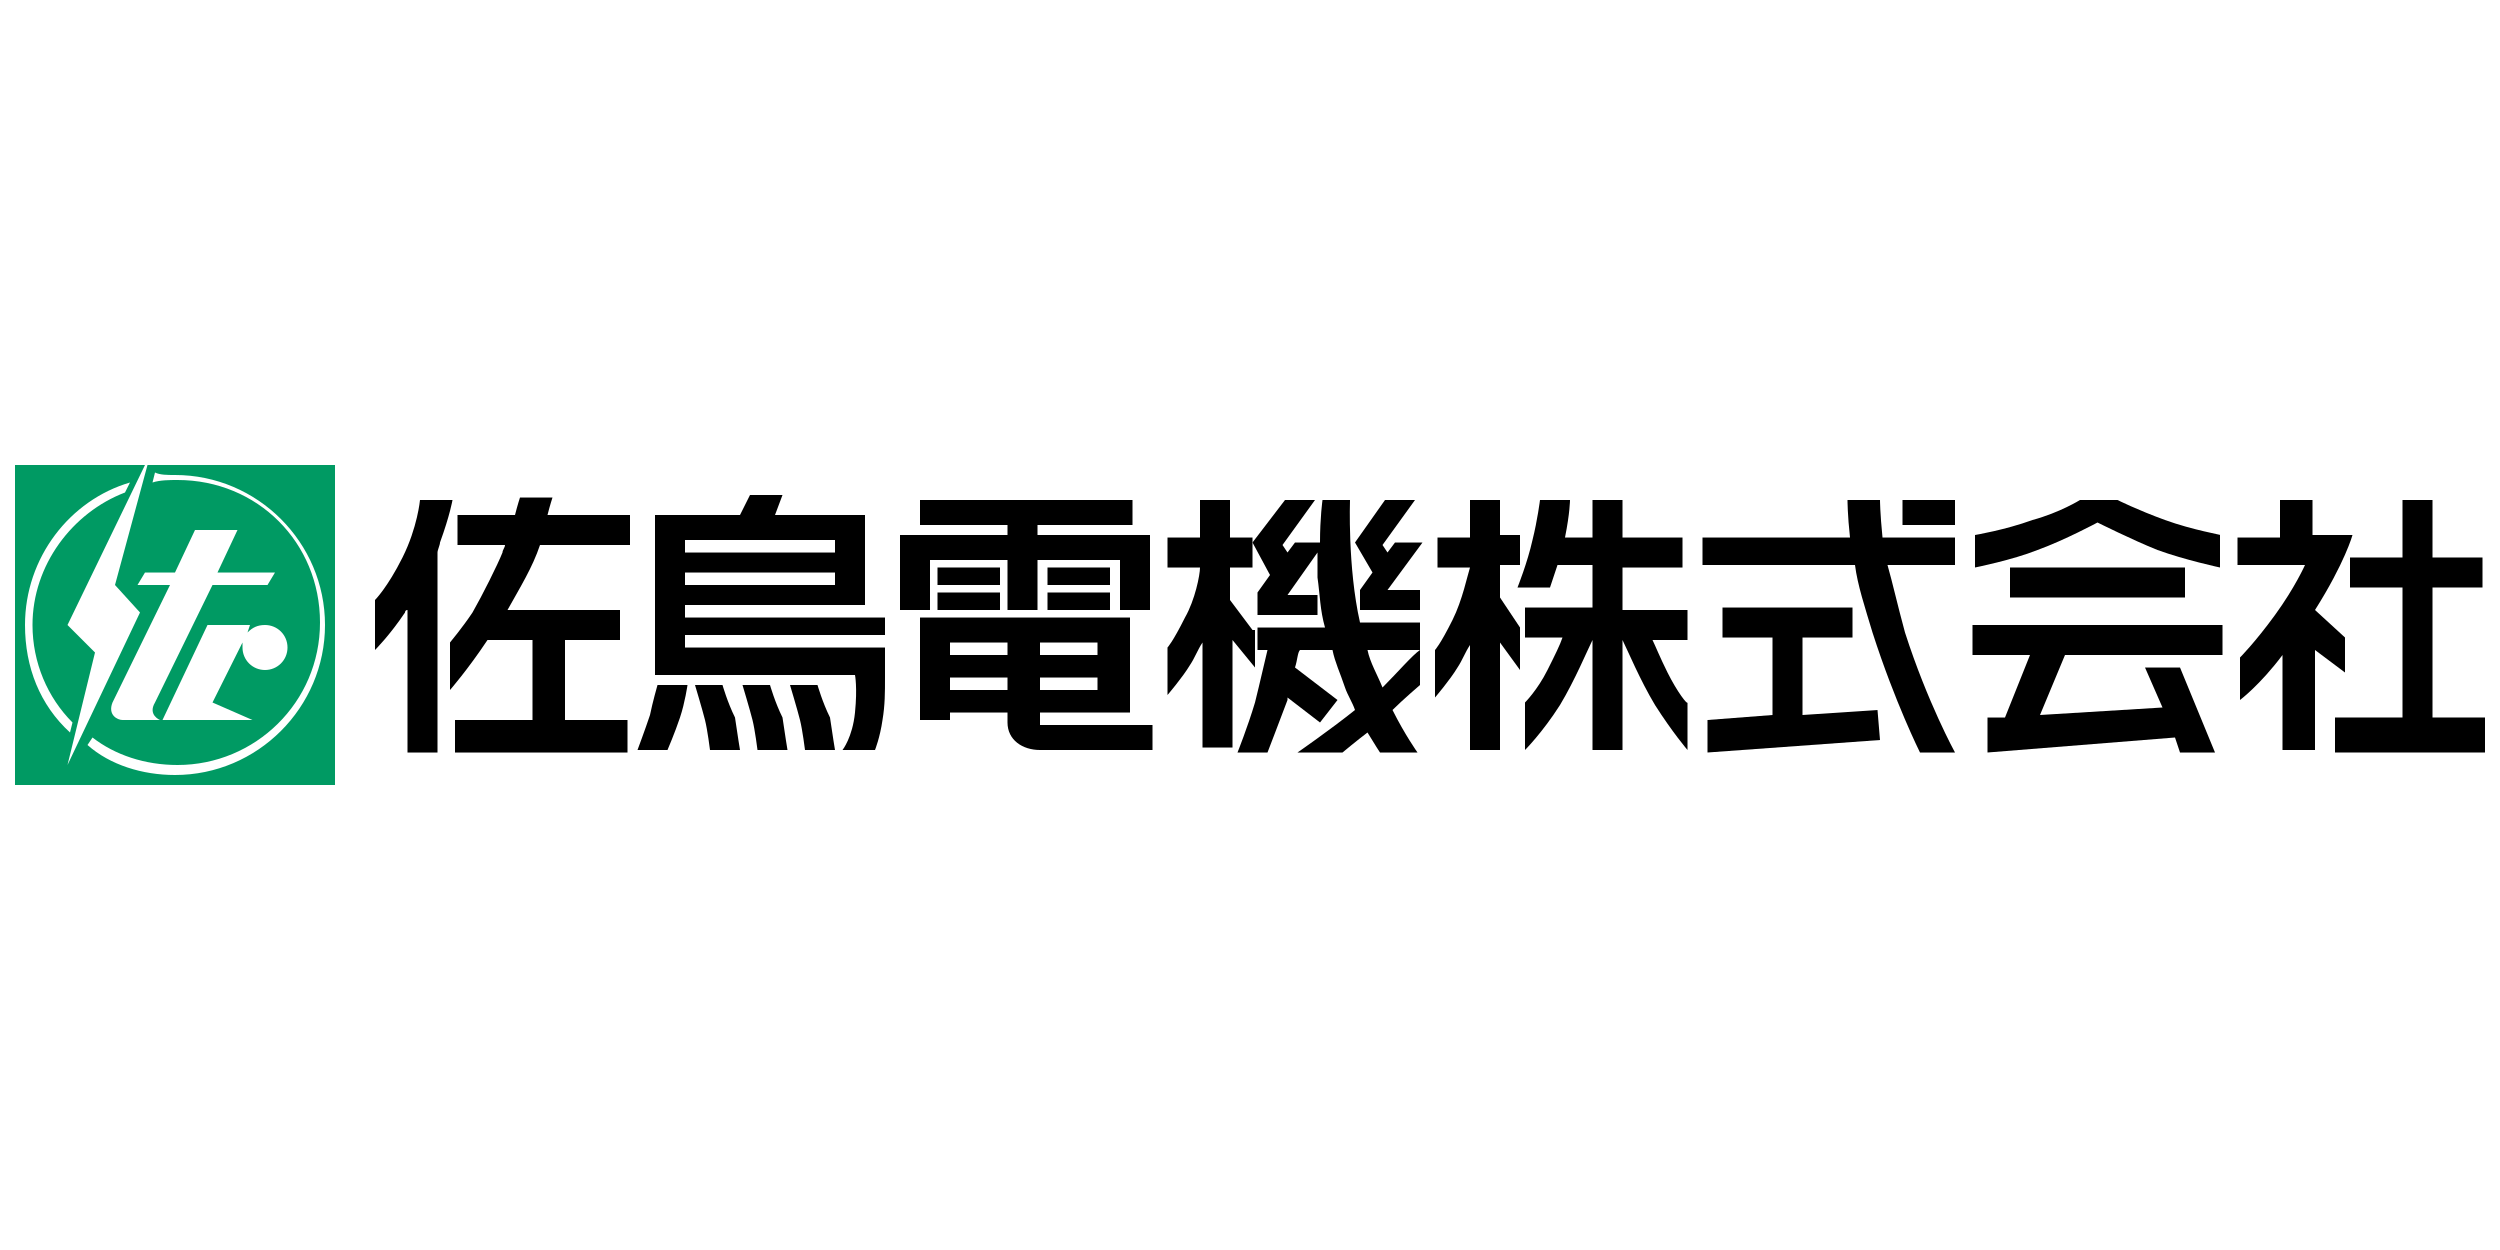 <?xml version="1.0" encoding="utf-8"?>
<!-- Generator: Adobe Illustrator 27.2.0, SVG Export Plug-In . SVG Version: 6.00 Build 0)  -->
<svg version="1.1" id="レイヤー_1" xmlns="http://www.w3.org/2000/svg" xmlns:xlink="http://www.w3.org/1999/xlink" x="0px"
	 y="0px" viewBox="0 0 100 50" style="enable-background:new 0 0 100 50;" xml:space="preserve">
<style type="text/css">
	.st0{fill:#009A63;}
</style>
<g>
	<g>
		<g>
			<path d="M18.1,20h-1.3c0,0-0.1,1.1-0.7,2.3c-0.6,1.2-1.1,1.7-1.1,1.7V26c0,0,0.6-0.6,1.2-1.5c0,0,0-0.1,0.1-0.1v5.7h1.2v-8
				c0-0.1,0.1-0.3,0.1-0.4C18,20.6,18.1,20,18.1,20z"/>
			<path d="M25.2,21.8v-1.2h-3.3c0.1-0.4,0.2-0.7,0.2-0.7h-1.3c0,0-0.1,0.3-0.2,0.7h-2.3v1.2h1.9c0,0.1-0.1,0.2-0.1,0.3
				c-0.2,0.5-0.8,1.7-1.2,2.4c-0.4,0.6-0.9,1.2-0.9,1.2v1.9c0,0,0.7-0.8,1.5-2h1.8v3.2h-3.1v1.3h6.9v-1.3h-2.5v-3.2h2.2v-1.2h-4.5
				c0.5-0.9,1-1.7,1.3-2.6H25.2z"/>
		</g>
		<g>
			<path d="M35.4,25.6v-0.9h-8v-0.5h7.2v-3.6h-3.6l0.3-0.8H30l-0.4,0.8h-3.4V27h8c0,0,0.1,0.5,0,1.5c-0.1,1-0.5,1.5-0.5,1.5H35
				c0,0,0.2-0.5,0.3-1.2c0.1-0.6,0.1-1.1,0.1-1.7c0-0.5,0-1.2,0-1.2h-8v-0.5H35.4z M27.4,21.6h6v0.5h-6V21.6z M27.4,22.9h6v0.5h-6
				V22.9z"/>
			<path d="M26,28.6c-0.2,0.6-0.5,1.4-0.5,1.4h1.2c0,0,0.3-0.7,0.5-1.3c0.2-0.6,0.3-1.3,0.3-1.3h-1.2C26.3,27.4,26.1,28.1,26,28.6z"
				/>
			<path d="M28.9,27.4h-1.1c0,0,0.3,1,0.4,1.4c0.1,0.4,0.2,1.2,0.2,1.2h1.2c0,0-0.1-0.6-0.2-1.3C29.1,28.1,28.9,27.4,28.9,27.4z"/>
			<path d="M30.8,27.4h-1.1c0,0,0.3,1,0.4,1.4c0.1,0.4,0.2,1.2,0.2,1.2h1.2c0,0-0.1-0.6-0.2-1.3C31,28.1,30.8,27.4,30.8,27.4z"/>
			<path d="M32.7,27.4h-1.1c0,0,0.3,1,0.4,1.4c0.1,0.4,0.2,1.2,0.2,1.2h1.2c0,0-0.1-0.6-0.2-1.3C32.9,28.1,32.7,27.4,32.7,27.4z"/>
		</g>
		<g>
			<polygon points="41.5,21.4 41.5,21 45.3,21 45.3,20 36.8,20 36.8,21 40.3,21 40.3,21.4 36,21.4 36,24.4 37.2,24.4 37.2,22.4 
				40.3,22.4 40.3,24.4 41.5,24.4 41.5,22.4 44.8,22.4 44.8,24.4 46,24.4 46,21.4 			"/>
			<rect x="37.5" y="23.7" width="2.5" height="0.7"/>
			<rect x="37.5" y="22.7" width="2.5" height="0.7"/>
			<rect x="41.9" y="23.7" width="2.5" height="0.7"/>
			<rect x="41.9" y="22.7" width="2.5" height="0.7"/>
			<path d="M41.6,28.5h3.6v-3.8h-8.4v4.1H38v-0.3h2.3c0,0.1,0,0.3,0,0.4c0,0.7,0.6,1.1,1.3,1.1c0.6,0,4.5,0,4.5,0V29h-4.5V28.5z
				 M43.9,27.6h-2.3v-0.5h2.3V27.6z M43.9,26.2h-2.3v-0.5h2.3V26.2z M38,25.7h2.3c0,0.1,0,0.3,0,0.5H38V25.7z M38,27.6v-0.5h2.3
				c0,0.2,0,0.3,0,0.5H38z"/>
		</g>
		<g>
			<path d="M50.1,25.2l-0.9-1.2v-1.3h0.9v-1.2h-0.9V20h-1.2v1.5h-1.3v1.2h1.3v0C48,23,47.8,24,47.4,24.7c-0.5,1-0.7,1.2-0.7,1.2v1.9
				c0,0,0.6-0.7,0.9-1.2c0.2-0.3,0.3-0.6,0.5-0.9v4.2h1.2v-4.3l0.9,1.1V25.2z"/>
			<polygon points="54.4,23.6 54.4,24.4 56.8,24.4 56.8,23.6 55.5,23.6 56.9,21.7 55.8,21.7 55.5,22.1 55.3,21.8 56.6,20 55.4,20 
				54.2,21.7 54.9,22.9 			"/>
			<path d="M56.8,27.4v-2.5h-2.4C53.9,22.7,54,20,54,20h-1.1c0,0-0.1,0.7-0.1,1.7h-1l-0.3,0.4l-0.2-0.3l1.3-1.8h-1.2l-1.3,1.7
				l0.7,1.3l-0.5,0.7v0.9h2.4v-0.8h-1.2l1.2-1.7c0,0.3,0,0.6,0,1c0.1,0.7,0.1,1.3,0.3,2h-2.7V26h0.4c-0.1,0.4-0.3,1.3-0.5,2.1
				c-0.3,1-0.7,2-0.7,2h1.2c0,0,0.5-1.3,0.8-2.1c0,0,0,0,0-0.1l1.3,1l0.7-0.9l-1.7-1.3c0.1-0.3,0.1-0.6,0.2-0.7h1.3
				c0.1,0.5,0.3,0.9,0.5,1.5c0.1,0.3,0.3,0.6,0.4,0.9c-1,0.8-2.3,1.7-2.3,1.7h1.8c0,0,0.6-0.5,1-0.8c0.3,0.5,0.5,0.8,0.5,0.8h1.5
				c0,0-0.5-0.7-1-1.7C56.1,28,56.8,27.4,56.8,27.4z M55.3,27.5c-0.2-0.5-0.5-1-0.6-1.5h2.1C56.5,26.2,55.9,26.9,55.3,27.5z"/>
		</g>
		<g>
			<path d="M60,22.6h0.8v-1.2H60V20h-1.2v1.5h-1.3v1.2h1.3v0c-0.1,0.3-0.3,1.3-0.7,2.1c-0.5,1-0.7,1.2-0.7,1.2v1.9
				c0,0,0.6-0.7,0.9-1.2c0.2-0.3,0.3-0.6,0.5-0.9v4.2H60v-4.3l0.8,1.1v-1.7L60,23.9V22.6z"/>
			<path d="M66.7,26.9c-0.3-0.6-0.5-1.1-0.6-1.3h1.4v-1.2h-2.6v-1.7h2.4v-1.2h-2.4V20h-1.2v1.5h-1.1c0.2-1,0.2-1.5,0.2-1.5h-1.2
				c0,0-0.1,0.8-0.3,1.6c-0.2,0.9-0.6,1.9-0.6,1.9h1.3c0,0,0.1-0.3,0.3-0.9h1.4v1.7H61v1.2h1.5c-0.1,0.3-0.3,0.7-0.6,1.3
				c-0.4,0.8-0.9,1.3-0.9,1.3v1.9c0,0,0.7-0.7,1.4-1.8c0.6-1,1.1-2.2,1.3-2.6v4.4h1.2v-4.4c0.2,0.4,0.7,1.6,1.3,2.6
				c0.7,1.1,1.3,1.8,1.3,1.8v-1.9C67.5,28.2,67.1,27.7,66.7,26.9z"/>
		</g>
		<g>
			<polygon points="72.1,28.6 72.1,25.5 74.1,25.5 74.1,24.3 68.9,24.3 68.9,25.5 70.9,25.5 70.9,28.6 68.3,28.8 68.3,30.1 
				75.2,29.6 75.1,28.4 			"/>
			<rect x="76.1" y="20" width="2.1" height="1"/>
			<path d="M75.5,22.6h2.7v-1.1h-2.9c-0.1-1-0.1-1.5-0.1-1.5h-1.3c0,0,0,0.6,0.1,1.5h-5.9v1.1h6.1c0.1,0.8,0.4,1.7,0.7,2.7
				c0.9,2.8,1.9,4.8,1.9,4.8h1.4c0,0-1.1-2-2-4.8C75.9,24.2,75.7,23.3,75.5,22.6z"/>
		</g>
		<g>
			<path d="M86.6,20.8c-1.1-0.4-1.9-0.8-1.9-0.8h-1.5c0,0-0.8,0.5-1.9,0.8c-1.1,0.4-2.3,0.6-2.3,0.6v1.3c0,0,1.5-0.3,2.5-0.7
				c1.1-0.4,2.4-1.1,2.4-1.1s1.4,0.7,2.4,1.1c1.1,0.4,2.5,0.7,2.5,0.7v-1.3C88.9,21.4,87.7,21.2,86.6,20.8z"/>
			<rect x="80.4" y="22.7" width="7" height="1.2"/>
			<polygon points="78.9,26.2 81.2,26.2 80.2,28.7 79.5,28.7 79.5,30.1 87,29.5 87.2,30.1 88.6,30.1 87.2,26.7 85.8,26.7 86.5,28.3 
				81.6,28.6 82.6,26.2 88.9,26.2 88.9,25 78.9,25 			"/>
		</g>
		<g>
			<path d="M93.8,26.9v-1.4l-1.2-1.1c1.2-1.9,1.5-3,1.5-3h-1.6V20h-1.3v1.5h-1.7v1.1h2.7c0,0-0.4,0.9-1.2,2
				c-0.8,1.1-1.4,1.7-1.4,1.7v1.7c0,0,0.8-0.6,1.7-1.8v3.8h1.3V26L93.8,26.9z"/>
			<polygon points="97.3,28.7 97.3,23.5 99.3,23.5 99.3,22.3 97.3,22.3 97.3,20 96.1,20 96.1,22.3 94,22.3 94,23.5 96.1,23.5 
				96.1,28.7 93.4,28.7 93.4,30.1 99.4,30.1 99.4,28.7 			"/>
		</g>
	</g>
	<g>
		<path class="st0" d="M5.9,18.6l-1.3,4.8l1,1.1l-2.9,6.1l1.1-4.5L2.7,25l3.1-6.4H0.6v12.8h12.8V18.6H5.9z M1,25
			c0-2.7,1.8-5,4.2-5.7L5,19.7c-2.1,0.8-3.7,2.9-3.7,5.3c0,1.5,0.6,2.9,1.6,3.9l-0.1,0.4C1.6,28.2,1,26.7,1,25z M4.5,28.1l2.3-4.7
			H5.5l0.3-0.5H7c0.8-1.7,0.8-1.7,0.8-1.7l1.7,0c0,0,0,0-0.8,1.7h2.3l-0.3,0.5H8.5l-2.3,4.7c-0.3,0.5,0.2,0.7,0.2,0.7s-1.3,0-1.5,0
			C4.7,28.8,4.3,28.6,4.5,28.1z M8.5,28.1l1.6,0.7H6.5L8.3,25H10l-0.1,0.3c0.2-0.2,0.4-0.3,0.7-0.3c0.5,0,0.9,0.4,0.9,0.9
			c0,0.5-0.4,0.9-0.9,0.9c-0.5,0-0.9-0.4-0.9-0.9c0-0.1,0-0.1,0-0.2L8.5,28.1z M7,31c-1.3,0-2.6-0.4-3.5-1.2l0.2-0.3
			c0.9,0.7,2.1,1.1,3.4,1.1c3.1,0,5.7-2.5,5.7-5.7s-2.5-5.7-5.7-5.7c-0.3,0-0.7,0-1,0.1l0.1-0.4C6.4,19,6.7,19,7,19c3.3,0,6,2.7,6,6
			S10.3,31,7,31z"/>
	</g>
</g>
</svg>
